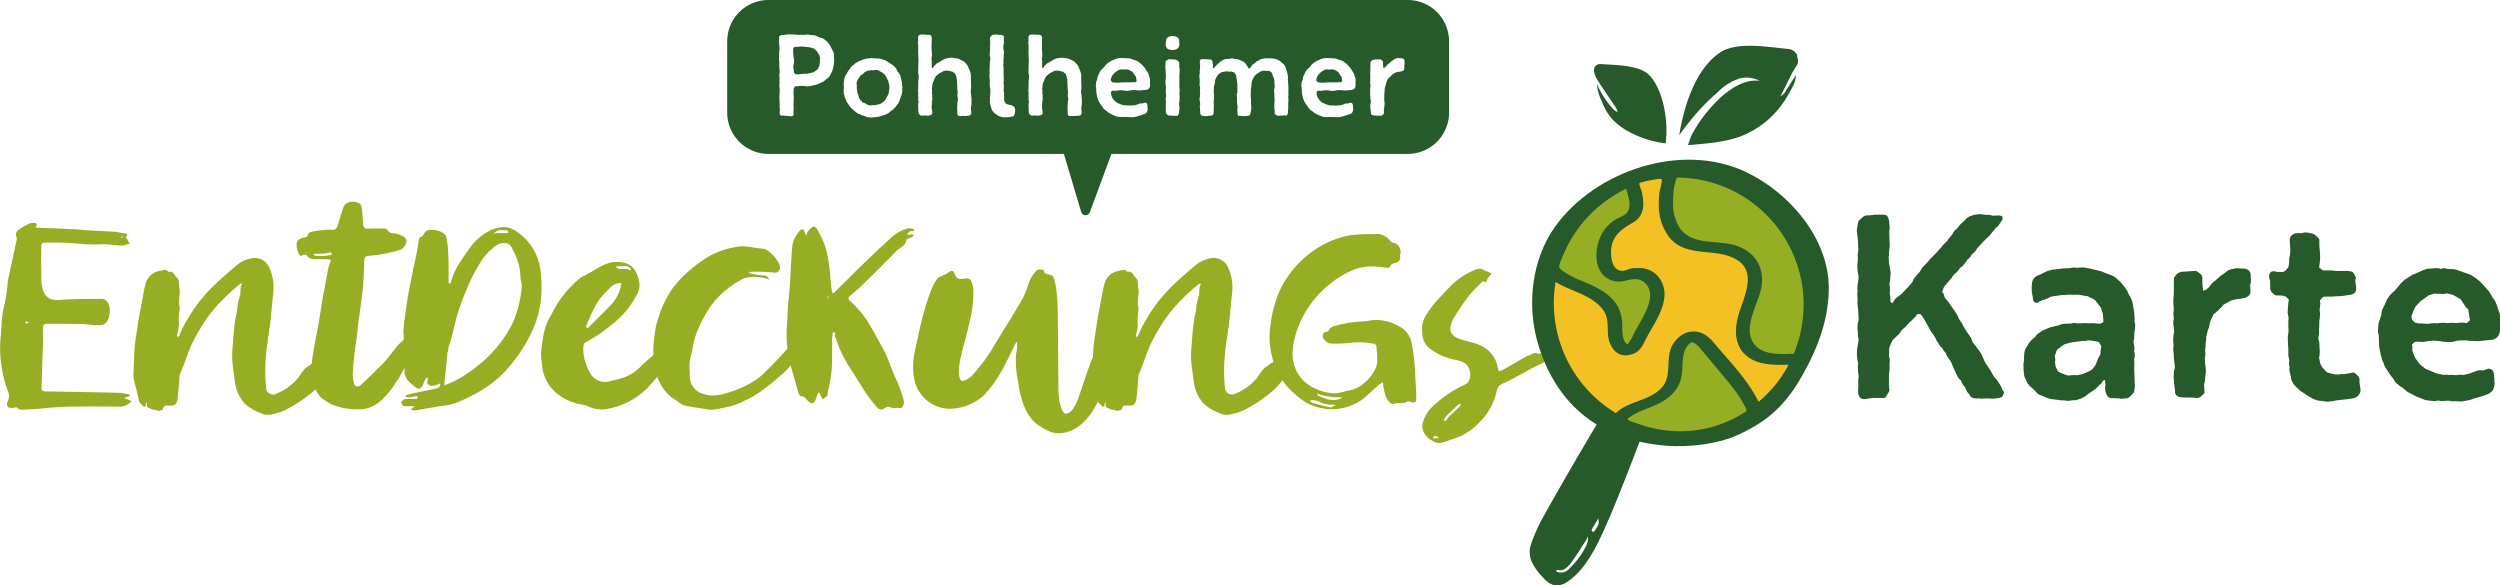 <svg xmlns="http://www.w3.org/2000/svg" xmlns:xlink="http://www.w3.org/1999/xlink" width="539.283" height="126.294" viewBox="0 0 539.283 126.294">
  <defs>
    <clipPath id="clip-path">
      <rect id="Rechteck_85" data-name="Rechteck 85" width="539.283" height="126.294" fill="#265a2a"/>
    </clipPath>
  </defs>
  <g id="Gruppe_17355" data-name="Gruppe 17355" transform="translate(0 0)">
    <g id="Gruppe_17355-2" data-name="Gruppe 17355" transform="translate(0 0)" clip-path="url(#clip-path)">
      <path id="Pfad_39214" data-name="Pfad 39214" d="M220.993,26.387l.11,1.1c0,.165-.056.438-.056.6l-.054.5.054,1.041v.715l.056,1.153-.056.494-.109,1.261-.056.823.11,1.428.11.548.163.932a2.044,2.044,0,0,1,0,.825v.219l-.109,1.153-.11.494.11.988v.548l-.054.438.163,1.155v.822l.386.273.384-.492v-.054a2.419,2.419,0,0,1,.713-.769l.494-.386.44-.328.988-1.042.329-.331.988-1.151.273-.661.659-.822c.11-.11.219-.277.329-.384l.273-.275.442-.715a1.834,1.834,0,0,1,.384-.492l1.042-1.1.548-.659.932-.934.386-.384.878-.986.438-.55.99-.988.273-.442.713-.82.167-.275a2.844,2.844,0,0,1,.438-.659l.6-.548.492-.659,1.1-1.042a3.1,3.1,0,0,1,1.209-.878l.438-.11.054-.054a2.482,2.482,0,0,1,.934-.167l.44-.054a3.16,3.16,0,0,1,.713.054l.219.052,1.372.058.6.167,1.1-.056a1.818,1.818,0,0,1,.548.056l.331.054a.827.827,0,0,1-.054,1.042l-.55.823a1.324,1.324,0,0,1-.438.494l-.329.273-.825,1.044-.438.548-.932.876-.386.386-1.372,1.482-.275.44-.273.329a1.789,1.789,0,0,1-.329.326l-.329.277a2.056,2.056,0,0,1-.823.988l-.386.548-.328.44a3.149,3.149,0,0,1-.878.823l-.6.767a3.257,3.257,0,0,1-.44.442l-.109.109-.548.548a2.522,2.522,0,0,1-.661.88l-.932,1.1-.275.384-.384,1.042.384.494.167.661.876,1.1.88,1.261.438.6.548.878a2.349,2.349,0,0,1,.275.659l.054.11.715,1.1.329.659.657,1.044.386.548.384.548a2.422,2.422,0,0,1,.385.934l.054.163.767.936.331.492.548.713a6.479,6.479,0,0,1,.329.6l.163.275.494,1.205.331.55.713,1.042.328.55.715,1.205.548.606.659.986.109.219a2.456,2.456,0,0,1,.331.661l.11.328.384.44a5.367,5.367,0,0,1-.384.934,1.435,1.435,0,0,1-.934.384l-.823.11h-.44l-1.207-.056-1.1.056a1.488,1.488,0,0,1-.494-.056h-.329a2.2,2.2,0,0,1-1.263-.219l-.219-.11-.329-.548-.109-.11a2.67,2.67,0,0,1-.55-.823l-.275-.657a2.2,2.2,0,0,1-.657-.88l-.219-.548-.056-.054a2.2,2.2,0,0,1-.715-.88l-.384-.767-.328-.715-.55-1.316-.221-.44-.548-.767a4.835,4.835,0,0,1-.384-.713l-.054-.221-.5-.548-.273-.494-.494-.494-.492-.769a2.286,2.286,0,0,1-.386-.713l-.056-.165-.548-.878-.438-.548-.6-1.1-.331-.6-.932-1.591-.44-.494-.659-.054-.384.548-.99.988-.438.384-.878.988-.55.44-.6.822a1.764,1.764,0,0,1-.329.329l-.384.384-.823.825-.219.438-.494,1.209v.711l-.054,1.1.054.11a2.346,2.346,0,0,1,.11,1.044l-.056.711.056.713-.165,1.374v2.085l.109,1.372a13.788,13.788,0,0,1-.823,1.374.6.6,0,0,1-.659.165H217.81l-.713.054-1.044.165a1.828,1.828,0,0,1-.767,0l-.275-.054a1.653,1.653,0,0,1-.713-1.209v-.6l.054-1.209-.054-.6.054-.6.054-.825-.109-.548-.054-.988V57.4l.054-.438-.219-1.318-.056-.659v-.329l.056-.988.165-.823.163-1.151-.163-.715v-.988l-.11-.6.054-.932a2.444,2.444,0,0,1,.11-.548l.109-.386-.054-1.316-.054-.88-.11-.986c0-.221-.054-.387-.054-.55l.054-.494-.054-1.1a2.241,2.241,0,0,1,0-.6l.054-.11-.054-.936a3.136,3.136,0,0,1,.054-.709l.056-.331.163-1.151-.109-.771-.165-1.1V35.61l.11-1.428-.056-.659.165-1.261-.054-.715-.054-1.1-.056-.661-.165-1.316v-.331a1.65,1.65,0,0,1,.056-.492l.165-.988.163-.494s.99-1.1,1.428-1.151a.168.168,0,0,1,.11-.056l1.263-.054.657-.114H219.4a2.323,2.323,0,0,1,.878.114l.219.054.223.384a2.652,2.652,0,0,1,.273,1.042" transform="translate(186.529 21.515)" fill="#265a2a"/>
      <path id="Pfad_39215" data-name="Pfad 39215" d="M235.269,37.451l-.219-1.263L235,35.639V35.2l.054-.713a2,2,0,0,1,.165-.823l.054-.167a2.086,2.086,0,0,1,1.374-1.041l1.095-.548.331-.167c.11-.054.275-.11.384-.165l1.042-.273.5-.056,1.426-.165.6-.054,1.318-.054.219-.056a2.4,2.4,0,0,1,.878-.054l.273.054.6-.054h.275a2.093,2.093,0,0,1,.822,0l.934.165.765.165,1.814.438,1.263.5,1.153.438a4.639,4.639,0,0,1,.711.384l.221.221.88.769a1.435,1.435,0,0,1,.275.329l.767.986.219.331c.054.109.167.165.221.328l.382.878.056.054a3.311,3.311,0,0,1,.492.99l.167.438a2.065,2.065,0,0,1,.11.494l.054.44.217,1.261.056.823.058.44-.058.769.167.548-.054.932c0,.11-.054.331-.054.44l-.058.329-.056,1.153a1.589,1.589,0,0,1-.052.494l-.112.438.165.934a2.614,2.614,0,0,1,.056.659l-.056.384.114.6a2.321,2.321,0,0,1-.058.878l-.056.219.056,1.209-.056.767.056,1.647.058,1.482v.329a1.837,1.837,0,0,1,0,.769l-.114.986a8.525,8.525,0,0,1-1.26,1.263,1.619,1.619,0,0,1-.494.109l-.548.056a2.654,2.654,0,0,1-.932-.056h-.223l-1.205-.054h-.219c-.88,0-1.318-1.044-1.374-1.976-.054-.163,0-.273,0-.492l.056-.442-.11-1.041-.438.219-.331.548-.44.384-.6.6a1.441,1.441,0,0,1-.438.384l-.331.221-.988.657-.382.331-.5.329-.767.384a2.186,2.186,0,0,1-.548.165l-.387.163-1.095.056-.277.054a3.019,3.019,0,0,1-.988,0l-.217-.054h-.6l-.773-.11-1.424-.165-.44-.109a.58.58,0,0,0-.273-.056l-.934-.384-.438-.219-.223-.054a2.3,2.3,0,0,1-1.153-.88l-.436-.438-.713-.6a1.476,1.476,0,0,1-.275-.329l-.275-.329-.494-1.042-.109-.221a2.139,2.139,0,0,1-.167-.767l-.109-.932v-.715a2.791,2.791,0,0,1,.109-1.153v-.823l.056-.822a2.246,2.246,0,0,1,.11-.55l.109-.384.713-1.153.165-.219a5.933,5.933,0,0,1,.55-.659l.713-.6.109-.165a2.042,2.042,0,0,1,.606-.6l.49-.329a1.178,1.178,0,0,1,.331-.219l.548-.275,1.1-.44.6-.165,1.263-.275.219-.109a2.286,2.286,0,0,1,.825-.219l1.041-.056h.5l.219-.054a2.357,2.357,0,0,1,.878-.054l.271.054h.608l.876-.054h.606l.382.054,1.1-.054c.11,0,.329.054.44.054l.494.054h.6l.6-.384-.054-1.042-.054-.659-.442-1.372-.384-.494-.822-1.1-.386-.219-1.316-.661-.5-.054-1.207-.219-.713-.054-.771.054-.548-.054-.711.054-1.153.054-1.537.219-.661.112-1.151.548-.717.219-.655.275a.892.892,0,0,1-.988.219,1.026,1.026,0,0,1-.44-.932m12.021,15.807.713-.384.715-.88.219-.492.438-1.155.44-.713.109-1.207.11-.6-.494-.88-.6-.165-1.428-.219h-.44l-.163.054a2.593,2.593,0,0,1-.934.054h-.11l-.657.11-1.318.165-.548.11-1.209.328-.713.442-.988.822-.438,1.263.109.713-.054.659.109.878.494,1.044.6.384.936.329.657.219.606-.056.765-.054.6.054,1.209-.273Z" transform="translate(203.258 26.863)" fill="#265a2a"/>
      <path id="Pfad_39216" data-name="Pfad 39216" d="M250.908,57.454l-.219-1.7-.112-1.374.056-.711v-.44l.221-.88-.056-.711-.165-1.319v-.711l-.11-.88a3.627,3.627,0,0,1,0-.767l.054-.329-.109-1.263.054-.438v-.221l.167-1.1-.056-.88-.11-.713a2.636,2.636,0,0,1,.054-.934l.056-.329-.056-.657a3.041,3.041,0,0,1,.056-1.209l-.056-.767-.054-.55V37.75l.11-1.374v-3.4s.329-.438.659-.825a2.172,2.172,0,0,1,1.537-.494l.548-.052.767-.056,1.319-.054a7.592,7.592,0,0,1,1.1.823,1.556,1.556,0,0,1,.219.988v.767l.054.715.11.988.6-.221.6-.494.659-.822a4.66,4.66,0,0,1,.548-.494l.221-.167,1.041-.932.548-.384.88-.659a1.167,1.167,0,0,1,.329-.221l.438-.221.825-.163a3.021,3.021,0,0,1,.986-.054l.88.054h.329a2.261,2.261,0,0,1,.713.219,1.374,1.374,0,0,1,.659,1.428l.054.767a2.6,2.6,0,0,1-.109.934l-.056.219.056,1.044v.6l-.056.221a1.9,1.9,0,0,1-1.537.934l-.657.161-.715.058-1.153.273-.6.329-1.1.6-.494.6-1.153,1.095-.494.387-.548,1.151-.165.386-.275,1.261-.273.769-.331,1.318v.657l-.109.659v.715l-.11.713.054.878a2.694,2.694,0,0,1-.054.659l-.054.165.054,1.372.11.494.054,1.207c0,.11-.054.275-.054.386l-.056.438-.109,1.263-.165.6.054,1.263.054.6a7.063,7.063,0,0,1-.876.825,1.323,1.323,0,0,1-1.1.219l-.713-.056h-.934l-1.374-.054a2.161,2.161,0,0,1-1.041-.384,1.053,1.053,0,0,1-.329-.934" transform="translate(218.294 26.949)" fill="#265a2a"/>
      <path id="Pfad_39217" data-name="Pfad 39217" d="M262.605,35.143l.713.167h1.263l.492-.277.6-.711.163-.771.058-1.316.165-.659.054-1.207-.054-.55-.056-.932a3.645,3.645,0,0,1,0-.769l.056-.219a1.763,1.763,0,0,1,1.205-.932h.054l1.482-.054.056-.056a2.5,2.5,0,0,1,1.1,0l.932.165a3.326,3.326,0,0,1,1.482,1.318V29.71l.054.55.11,1.37v.988l-.11.99-.11.713.825.657h1.976l.711.11h2.527a3.735,3.735,0,0,1,.767.109l.44.112.219.329a3.867,3.867,0,0,1,.44.822l.054.11-.165.55.165,1.151.056.659a1.623,1.623,0,0,1-.11.494c-.219.659-.988.823-1.593.878l-1.482.219-1.372.054-.822.058h-1.209l-.548.054-.715.767.11.659-.165,1.426.11.715-.056.713v.273l-.109.494v.6l-.056,1.482v.659l-.163,1.318.219.767.054,1.374.054.548-.054.55a1.369,1.369,0,0,1-.054.492l-.056.329.275,1.263.331.657.822.934.384.329,1.647.384h.88a2.7,2.7,0,0,1,.932-.054h.109l1.263-.219.823-.165a5.063,5.063,0,0,1,.934.767,1.6,1.6,0,0,1,.329,1.044v.492l.219,1.482a1.87,1.87,0,0,1-.219.823,1.916,1.916,0,0,1-1.042.878l-.386.11c-.054,0-.219.054-.275.054l-1.151.165-.715.056L276,63.026l-.767.165-.548.056-.44.054a2.7,2.7,0,0,1-.659-.054l-.273-.056-.99-.109a2.357,2.357,0,0,1-.822-.219l-.329-.11-1.207-.659-1.209-.823-.273-.165a3.046,3.046,0,0,1-.494-.384l-.661-.659-.219-.221a1.733,1.733,0,0,1-.438-.6l-.165-.273a3.165,3.165,0,0,1-.273-.88v-.165l-.221-.878a4.285,4.285,0,0,1-.109-.823l.054-.384a2.645,2.645,0,0,1-.112-1.153l.058-.165-.167-.878a1.885,1.885,0,0,1-.054-.548V51.884l-.056-.657-.054-1.318v-.661l.165-1.316-.054-.661V45.957l.054-.659-.165-.988a1.838,1.838,0,0,1,0-.769v-.273l.11-1.318.109-.659-.657-.657-.713-.223-1.538-.054a8.866,8.866,0,0,1-.769-.657,1.385,1.385,0,0,1-.327-1.209l-.056-1.428h-.054a2.663,2.663,0,0,1-.11-1.151l.056-.165.165-.273c.109-.221.384-.277.823-.331" transform="translate(227.943 23.351)" fill="#265a2a"/>
      <path id="Pfad_39218" data-name="Pfad 39218" d="M290.638,31.178l.331.054,1.81.661.988.328a2.39,2.39,0,0,1,.715.384l.822.548.329.275c.109.11.273.167.384.275l.934.988.767.878a1.469,1.469,0,0,1,.275.329l.275.384.548.99a3.557,3.557,0,0,1,.6.876l.331.769.165.6.329.932a2.029,2.029,0,0,1,.165.823V44.46a3.031,3.031,0,0,1-.329.988,1.942,1.942,0,0,1-1.647.934l-.55.054-1.976.219h-.767l-1.153-.054a1.536,1.536,0,0,1-.494-.054l-.219-.056H292.01l-.767.056-1.1.273h-.438l-.329.054-1.372-.109-.548-.11-1.374-.109-1.372.109-.329.11a4.779,4.779,0,0,1-.88.054l-.713-.054-.769.054-.6.548.11.6-.056.6.329.988.275.657.659.936.44.546,1.153.934.548.221,1.318.548.657.273,1.482.275.494-.056.55.056h.767l.659.054,1.1-.11.657.056,1.374-.329.713-.275.6-.219a2.522,2.522,0,0,1,1.261-.165l.11.056,1.428-.442a1.64,1.64,0,0,0,.329.11c.657.221.767.988.767,1.647l.054.386v.548l.054.492a3.5,3.5,0,0,1-.384,1.482,2.619,2.619,0,0,1-1.153.88l-1.1.384-.55.165-1.37.384-.385.165a2.889,2.889,0,0,1-.548.165l-1.482.273a2.18,2.18,0,0,1-.6,0l-.988-.054-.329.054a4.264,4.264,0,0,1-.822-.109l-.275-.054-.823.054h-.054a2.727,2.727,0,0,1-1.155-.054l-.109-.056-.6.165-.769-.054H285.7l-.934-.11a2.675,2.675,0,0,1-.713-.165l-.386-.165-1.151-.438-1.593-.823-.328-.165a1.657,1.657,0,0,1-.386-.275l-.823-.713-.494-.273-.769-.661a2.067,2.067,0,0,1-.548-.657l-.109-.219-.934-1.209-.219-.384-.548-.823a3.672,3.672,0,0,1-.329-.659l-.056-.219-.44-.988c-.054-.165-.054-.329-.109-.548l-.11-.329-.275-1.263-.054-.384a1.889,1.889,0,0,1-.054-.55l-.054-.932v-.659l-.056-.713-.054-.165a2.414,2.414,0,0,1-.054-1.1l.054-.932a2.327,2.327,0,0,1,.165-.659l.054-.109.44-1.319a2.58,2.58,0,0,1,.386-1.482l.273-.548.548-1.261.329-.494c.054-.11.165-.221.273-.386l.661-.659.438-.384.88-1.042L279,34.2l.767-.715c.11-.109.219-.109.329-.219l.331-.219,1.1-.713,1.318-.548.822-.386.825-.275a1.754,1.754,0,0,1,.713-.109l1.537-.11a3.3,3.3,0,0,1,.769.11l.165.054.657-.165.713.165.99.054a2.008,2.008,0,0,1,.6.056m3.183,10.428-.054-.494-.219-1.318-.494-.438-.715-1.1L291.9,37.6l-1.647-.934-1.374-.328-.548.163-.711-.054h-.661l-.767-.054-1.263.438-.438.331-1.209.878-1.1,1.153-.386.767-.494,1.318.11.713.659.661.713.165,1.263.054.713.054,1.428-.165.438.056,1.263-.11h.494l.492.054L290.2,42.7l.771.054,1.26-.109c.165,0,.442.054.606.054l.384.054.713-.6Z" transform="translate(238.874 26.933)" fill="#265a2a"/>
      <path id="Pfad_39219" data-name="Pfad 39219" d="M24.943,27.616c.524.06.992.234,1.518.292.526.116,1.46-.174.642.876,0,0,.176.116.176.234a11.287,11.287,0,0,1,.7,1.108,7.543,7.543,0,0,1-1.634.468c-.876,0-1.75-.176-2.684-.234a14.824,14.824,0,0,0-1.634-.058,34.791,34.791,0,0,1-4.26-.058,66.477,66.477,0,0,0-7.589-.292c-1.284,0-1.284,0-1.284,1.342,0,1.284-.056,2.626,0,3.91.112,2.519-.53,6.62,2.837,7.091a9.186,9.186,0,0,0,1.9-.043c2.68-.182,5.536-.146,8.216-.17,2.51-.021,2.19,4.673.58,5.48-1,.505-3.863-.079-4.982-.075-2.246.006-4.49-.026-6.736-.026-1.4,0-1.4.058-1.46,1.342,0,.934.056,1.81.056,2.744-.174,3.21-.234,6.361-.348,9.571-.06.7.114.876.876.934,5.25.058,10.563.176,15.816.292.758.058,1.458.234,2.218.35.058,0,.114.118.232.118a1.266,1.266,0,0,1-.232.29,5.739,5.739,0,0,0-.76.234.424.424,0,0,0-.232.118c.056.058.116.174.232.174a.934.934,0,0,0,.292.118c.35.116.7.29,1.05.408-.408.234-.7.642-1.11.816a3.5,3.5,0,0,1-1.34.352c-3.212,0-6.421-.06-9.573,0a60.453,60.453,0,0,0-7.3.408c-1.226.116-2.452.174-3.618.234-.642,0-1.344.174-1.868-.468-.118-.116-.642.116-1.05.116-.936.058-1.344-.524-.936-1.4a2.5,2.5,0,0,0,.118-2.044A26.607,26.607,0,0,1,.137,50.319c.234-2.392.178-4.844.876-7.177a49.78,49.78,0,0,0,.7-5.019c.582-2.8,1.226-5.661,1.808-8.463a1.525,1.525,0,0,0,.06-.876,1.225,1.225,0,0,1,.582-1.694,10.956,10.956,0,0,1,2.278-1.282,2.158,2.158,0,0,1,1.224-.06c.118,0,.294.352.234.468-.058.232-.582.466.176.526,2.334.058,4.726.174,7.119.29,1.052,0,2.1.118,3.328.234,2.218.118,4.318.234,6.419.35M5.624,46.934c-.058,0-.174.234-.234.352a1.332,1.332,0,0,0,.936-.06,2.472,2.472,0,0,1-.7-.292m10.5-19.142c-.058,0-.176,0-.116.174.058-.058.116-.116.116-.174m10.039.934a.584.584,0,0,0,.058.174c.176-.058.35-.058.35-.29a1.084,1.084,0,0,0-.408.116" transform="translate(0 22.39)" fill="#96ae23"/>
      <path id="Pfad_39220" data-name="Pfad 39220" d="M53.6,52.718c.842-.842,1.911-.618,2.863-.842.168-.056.505.337.561.561.056.618.056,1.291.056,1.909a3.729,3.729,0,0,1-1.123,2.3,14.228,14.228,0,0,1-2.244,2.246,30.17,30.17,0,0,1-5.615,3.65,12.271,12.271,0,0,1-3.369,1.011,3.429,3.429,0,0,1-2.079-.449,9.418,9.418,0,0,1-3.367-2.077,8.749,8.749,0,0,1-2.021-4.66c-.168-1.516-.451-3.032-.561-4.548a21.542,21.542,0,0,1,.11-3.313c.114-1.628.225-3.256.451-4.885.11-.9.335-1.8.5-2.7a12.522,12.522,0,0,1,.507-2.751c.393-.842-.058-1.909.56-2.807,0,0-.225-.168-.225-.112a.777.777,0,0,0-.449.281,40.235,40.235,0,0,0-6.176,6.176,39.766,39.766,0,0,0-3.535,5.671c-1.291,2.414-1.909,5-3.034,7.411a5.079,5.079,0,0,0-.11.9c-.114,1.46-.225,2.92-.393,4.323-.168,1.235-.507,1.572-1.741,1.572a4.8,4.8,0,0,0-.9,0,.79.79,0,0,0-.393.337c-.112.225-.168.449-.283.674-.335-.225-.672.337-1.065.056-.339-.225-.9-.112-1.291-.337-.449-.225-1.179-.337-.954-1.179,0-.112-.112-.225-.112-.281a.8.8,0,0,0-.112.337c-.058.168,0,.337-.112.505a.372.372,0,0,1-.393.112c-.281-.449-.9-.73-1.011-1.4-.281-1.516-.73-2.976-1.067-4.492a8.581,8.581,0,0,1-.056-2.077c.112-2.246.112-4.548.449-6.794.225-1.235.393-2.47.561-3.706.393-2.077.786-4.211,1.179-6.288.112-.672.281-1.291.449-1.963a3.8,3.8,0,0,1,3.032-2.583c.674-.112,1.4-.505,1.853.223,1.123-.281,1.235.786,1.8,1.235.672.619.393,1.518.561,2.3.279,1.348-.393,2.807.056,4.155a3.311,3.311,0,0,1-.056.73,13.338,13.338,0,0,0-.114,2.976,7.712,7.712,0,0,1-.393,2.19c-.054.168.058.337.114.505.11-.112.337-.225.393-.393a19,19,0,0,1,1.683-3.369A31.2,31.2,0,0,1,30.3,38.29a31.751,31.751,0,0,1,2.693-2.865c1.4-1.346,2.921-2.637,4.436-3.928a6.874,6.874,0,0,1,3.708-1.742A3.371,3.371,0,0,1,44.5,31.438a10.107,10.107,0,0,1,1.065,5.5c-.225,2.134-.393,4.211-.618,6.345-.281,2.414-.73,4.772-.954,7.131a39.545,39.545,0,0,0-.168,4.492c0,1.011.114,1.965.168,2.976a1.536,1.536,0,0,0,2.246,1.123,12.122,12.122,0,0,0,4.829-3.593,10.565,10.565,0,0,1,1.516-2.021,7.751,7.751,0,0,0,1.011-.674" transform="translate(13.405 25.92)" fill="#96ae23"/>
      <path id="Pfad_39221" data-name="Pfad 39221" d="M52.483,66.068a7.472,7.472,0,0,1-3.816,1.909,14.89,14.89,0,0,1-7.074-1.067,22.21,22.21,0,0,1-1.909-1.235,5.772,5.772,0,0,1-1.853-3.481,17.545,17.545,0,0,1-.337-4.211c.056-1.177.337-2.3.505-3.479.168-1.069.393-2.135.618-3.2.337-1.516,1.067-6.625,1.348-8.141.337-1.516.561-3.032.9-4.6a7.345,7.345,0,0,1,.561-2.19c.281-.561,0-.674-.393-.674-.73-.056-1.46-.056-2.19-.056-.954,0-1.965.112-2.47-.9a1.264,1.264,0,0,0-.674-.056c-.842.618-1.009-.168-1.179-.561a4.019,4.019,0,0,1-.337-1.46c0-1.011.507-1.46,1.572-1.684.281-.056.786-.168.786-.281.112-1.067,1.179-1.011,1.8-1.123a15.524,15.524,0,0,1,3.593-.281A.967.967,0,0,0,43,28.508c.393-1.179.73-2.414,1.123-3.593a3.51,3.51,0,0,1,.56-1.123,2.8,2.8,0,0,1,3.146-.112,1.238,1.238,0,0,1,.393.954A25.061,25.061,0,0,1,48.5,27.61c.058.225-.054.505.058.73.168.337.225.786.953.73,1.125-.056,2.3-.056,3.427-.056.56,0,.56.056,1.177.73a1.322,1.322,0,0,0,.561.281,4.591,4.591,0,0,1,1.967.449c1.179.449,1.516,1.123.954,2.134a1.947,1.947,0,0,1-1.4,1.123,30.3,30.3,0,0,1-6.29,1.179c-.9.056-1.065.281-1.121,1.123-.056,1.909-.112,3.818-.283,5.783-.167,1.572-.84,6.681-1.121,8.31a22.278,22.278,0,0,1-.283,2.807,69.08,69.08,0,0,0-.786,7.58,6.214,6.214,0,0,0,.283,1.963.8.8,0,0,0,1.348.393c1.177-1.067,2.246-2.134,3.367-3.2.676-.674,1.4-1.346,2.021-2.077.954-1.065,1.911-2.469,2.865-3.537.335-.335.728-.674,1.065-.953a.676.676,0,0,1,.563-.058c.447.283.73.112,1.065-.168.449-.279.9-.112.9.339-.058.953.168,1.851-.507,2.749-1.121,1.684-2.132,3.764-3.144,5.56-.056.167-.279.279-.449.56a18.425,18.425,0,0,1-3.2,3.986M41.2,34.235a10.418,10.418,0,0,1-2.92.225,1.639,1.639,0,0,0-.505.112c.168.112.337.337.505.337a9.339,9.339,0,0,0,3.481-.225.4.4,0,0,0-.561-.449" transform="translate(29.79 20.262)" fill="#96ae23"/>
      <path id="Pfad_39222" data-name="Pfad 39222" d="M49.488,63.24c.112,0,.225-.168.337-.225-.112-.112-.225-.393-.337-.393A8.747,8.747,0,0,1,47.8,62.9c-.279.056-.505-.168-.73-.281a2.246,2.246,0,0,1,.507-.281c1.907-.449,3.816-.842,5.725-1.235a7.906,7.906,0,0,0,1.069-.337c.168-.056.279-.393.279-.561-.056-.561-.225-.112-.449-.112a4.918,4.918,0,0,1-1.516.337,1.212,1.212,0,0,1-.786-.505,1.65,1.65,0,0,1,.058-.9.986.986,0,0,1,.054-.393c-.168.056-.337.056-.393.168A3.684,3.684,0,0,0,51,60.04c-.393.954-1.011,1.348-1.684.674-1.123-.954-2.414-1.741-2.356-3.535.054-1.181-.676-2.36-.451-3.427.168-.9-.449-1.741.112-2.693.393-.786,0-1.911.114-2.863.225-2.3.56-4.548.9-6.794.339-2.079.842-4.155,1.179-6.232a58.119,58.119,0,0,0,1.179-5.952c.056-.393.112-.9.73-1.011.226-.056.281-.505.505-.73a1.455,1.455,0,0,1,.507-.505c1.065-.561,3.76.056,4.153,1.179.676,1.853.561,7.58.561,9.882a1.247,1.247,0,0,0,.168.393c.112-.114.281-.168.339-.281.616-2.7,2.244-4.829,3.76-7.018a12.417,12.417,0,0,1,4.548-4.155c2.751-1.179,4.323-1.179,6.794.842A11.891,11.891,0,0,1,76.1,34.383a25.548,25.548,0,0,1,.393,5.5,21.42,21.42,0,0,1-2.077,8.871A32.886,32.886,0,0,1,69.2,56.673c-3.034,3.535-6.906,5.669-11.061,7.409a12.842,12.842,0,0,1-3.313.674c-1.8.337-3.593.618-5.39.954h-.5l-.676-.168c.168-.168.393-.281.561-.449.114-.056.225-.168.339-.168a1.331,1.331,0,0,0-.451-.112,13.619,13.619,0,0,0-1.514,0c-.395,0-.618,0-.842-.505-.339-.674.335-.618.5-1.011.954-.056,1.8-.056,2.639-.056m6.683-9.433c-.225,1.967-.395,3.986-.618,6.008a1.973,1.973,0,0,0,.054.561,2.318,2.318,0,0,1,.505-.281,21.6,21.6,0,0,0,2.807-1.348,37.212,37.212,0,0,0,4.548-3.256,26.786,26.786,0,0,0,6.68-8.366,22.878,22.878,0,0,0,2.079-8.139c.056-.676-.283-1.46-.283-2.134a11.989,11.989,0,0,0-1.572-5.615c-.225-.618-.672-1.4-1.177-1.516A2.87,2.87,0,0,0,66.95,30a12.184,12.184,0,0,0-3.537,3.65A39.978,39.978,0,0,0,60.1,40.22a44.912,44.912,0,0,0-2.47,7.638,41.136,41.136,0,0,1-1.179,4.211c-.056.616-.225,1.121-.279,1.739M66.669,27.2A6.788,6.788,0,0,0,66,27.7a3.632,3.632,0,0,1,.73-.225,12.652,12.652,0,0,1,1.46,0c.393,0,.842-.056,1.235-.056a4.713,4.713,0,0,0-.337-.561c-.786.168-1.684-.337-2.414.337" transform="translate(40.31 22.809)" fill="#96ae23"/>
      <path id="Pfad_39223" data-name="Pfad 39223" d="M70.445,33.973a5.613,5.613,0,0,1,1.572-.954c1.8-.954,3.425-2.19,5.39-2.7A6.491,6.491,0,0,1,81,30.6a3.5,3.5,0,0,1,1.8,1.684c.73,1.572,1.291,3.144.225,5a19.262,19.262,0,0,1-5.053,6.176,37.956,37.956,0,0,1-5.9,4.041c-.449.225-.5.505-.561.956a8.79,8.79,0,0,0,.674,3.985,7.439,7.439,0,0,0,.674,1.516,3.665,3.665,0,0,0,4.548,1.909,22.725,22.725,0,0,0,2.976-.786,10.345,10.345,0,0,0,3.425-2.246,27.338,27.338,0,0,1,2.7-2.414,2.3,2.3,0,0,1,1.965-.73.935.935,0,0,0,1.067-.393.755.755,0,0,1,.505-.112c0,.17.056.395,0,.449-.505.451-.618.674.225.618.056,0,.168.337.112.449a2.4,2.4,0,0,1-.337,1.123c-1.516,1.909-3.032,3.762-4.716,5.558a16.2,16.2,0,0,1-8.534,4.492,6.774,6.774,0,0,1-4.323-.561,7.523,7.523,0,0,0-1.514-.393,11.261,11.261,0,0,1-4.943-2.19,8.728,8.728,0,0,1-3.423-6.455,17.333,17.333,0,0,1-.225-2.36c.337-2.807.5-5.669,2.19-8.252a23.461,23.461,0,0,1,5.893-7.692m6.738,5.783a8.6,8.6,0,0,0,2.47-4.66c.056-.449.056-.393-.225-.337a1.413,1.413,0,0,0-.672.112c-.956.281-1.181.561-2.585,2.021-2.077,2.019-2.976,4.66-4.1,7.187a.817.817,0,0,0,.112.335.342.342,0,0,0,.393-.054c.449-.451.956-.956,1.574-1.572,1.011-1.011,2.019-1.967,3.03-3.032m3.256-8.647a11.709,11.709,0,0,1-1.4,0,2.139,2.139,0,0,0-.561.168,1.637,1.637,0,0,0,.676.393,3.95,3.95,0,0,0,.84.056,2.373,2.373,0,0,1,1.8.393,1.16,1.16,0,0,0-1.348-1.011" transform="translate(54.331 26.307)" fill="#96ae23"/>
      <path id="Pfad_39224" data-name="Pfad 39224" d="M94.847,61.752a13.472,13.472,0,0,1-4.157,1.4,14.663,14.663,0,0,1-3.142.505c-1.4-.225-2.751-.449-4.155-.674-.283-.056-.618-.112-.9-.168a4.048,4.048,0,0,1-1.8-.842,15.442,15.442,0,0,0-1.572-1.067,10.187,10.187,0,0,1-3.256-5.334,19.943,19.943,0,0,1-.337-7.746,18.057,18.057,0,0,1,.954-4.325,23.087,23.087,0,0,1,3.088-6.23A28.815,28.815,0,0,1,87.043,30.7a17.22,17.22,0,0,1,5.893-2.134c2.135-.505,4.044.225,6.066.337a2.172,2.172,0,0,1,1.235.618,7.448,7.448,0,0,1,2.134,2.583,1.351,1.351,0,0,1,0,1.572c-.451.561-.9.393-1.516.337a33.117,33.117,0,0,0-4.718-.112c-.056,0-.167.112-.225.112.058.056.168.168.225.168a10.825,10.825,0,0,0,1.125.281c.786.11,1.516.168,2.3.281a1.7,1.7,0,0,1,.391.281,2.551,2.551,0,0,1,.337.505c-.168-.056-.337-.056-.447-.112a8.432,8.432,0,0,0-5-.112,6.327,6.327,0,0,0-1.067.561,21.3,21.3,0,0,0-4.211,3.2,16.56,16.56,0,0,0-2.807,3.7,23.9,23.9,0,0,0-2.639,5.839c-.281,1.125-.393,2.358-.73,3.427a9.374,9.374,0,0,0-.225,3.535,5.439,5.439,0,0,0,.281,2.358A4.35,4.35,0,0,0,85.3,59.955a7.223,7.223,0,0,0,4.381.449,23.136,23.136,0,0,0,6.4-2.414,13.274,13.274,0,0,0,3.483-2.639c1.514-1.4,2.918-3.032,4.378-4.548a2.091,2.091,0,0,1,1.911-.786,2.413,2.413,0,0,0,.393.226c-.114.11-.225.279-.339.335-.337.168-.337.393,0,.563a2.374,2.374,0,0,0,.9.11,8.265,8.265,0,0,1-.618,1.4c-.844,1.011-1.686,1.909-2.583,2.863-2.751,2.358-5.446,4.829-8.759,6.232" transform="translate(65.637 24.747)" fill="#96ae23"/>
      <path id="Pfad_39225" data-name="Pfad 39225" d="M112.855,28.876a8.183,8.183,0,0,1,3.762-2.3c.168,0,.393-.112.561-.112.339.056.9.112.956.281.054.618-.507.225-.786.337-.114.112-.225.225-.339.337a3.38,3.38,0,0,0-.447.449h.672c.058,0,.168-.112.225-.112a2.952,2.952,0,0,1,.676.168c-.114.112-.283.337-.393.449-.225.112-.449.168-.676.281s-.618.225-.618.337c-.056,1.4-1.4,1.628-2.132,2.414-2.472,2.583-5,5.053-7.58,7.58-.732.73-1.518,1.348-2.3,2.021-.56.393-.56.73-.054,1.179a21.168,21.168,0,0,1,4.265,5.222c.9,1.516,1.686,3.032,2.583,4.6,1.4,2.414,2.079,5.109,3.314,7.58a35.773,35.773,0,0,1,1.233,3.425,2.874,2.874,0,0,1,.17,1.346c-.17.451-.339,1.125-1.125.9-.618-.112-1.29.226-1.907-.281-.225-.112-.786.114-1.125.337-.786.449-1.179.337-1.8-.393-2.244-2.583-3.816-5.558-5.725-8.42a25.788,25.788,0,0,1-2.976-6.288c0-.112-.112-.168-.168-.281-.225-.281.449-1.011-.449-1.011a4.106,4.106,0,0,0-.168,1.235c-.056,1.965,0,3.874-.056,5.839a18.56,18.56,0,0,1-.337,3.032,29.58,29.58,0,0,1-.618,3.03c0,.168.11.393,0,.505-.337.281-.676.561-1.011.844a9.43,9.43,0,0,1-.561-1.011c-.056-.17-.225-.393-.281-.563a1.878,1.878,0,0,0-.337.563c-.112.281-.225.618-.337.953-.393,1.069-.9,1.123-1.684.393-.449-.393-.73-1.065-1.516-1.011-.168,0-.449-.505-.561-.786-.73-2.7-1.628-5.332-2.134-8.083a24.957,24.957,0,0,1-.337-6.457c.168-1.572.112-3.2.281-4.772.395-3.088.449-6.232.674-9.376.168-1.8-.056-3.818,1.235-5.446a4.282,4.282,0,0,1,.73-.954c.281-.112.842-.337.842.393a2.815,2.815,0,0,0,.449.786c.112-.225.112-.505.225-.674a4.827,4.827,0,0,1,1.011-1.123c.223-.168.561-.225.9.225A17.1,17.1,0,0,1,99.6,32.974c.507,2.47.451,4.941.9,7.355,0,.056.281.168.281.168,1.741-1.684,3.481-3.425,5.278-5.222,2.3-2.19,4.492-4.379,6.792-6.4M99.326,41.621a.926.926,0,0,1,.337-.281,2.432,2.432,0,0,0,.056-.281c-.114.056-.114.168-.337.281,0,.112-.056.168-.056.281" transform="translate(79.014 22.758)" fill="#96ae23"/>
      <path id="Pfad_39226" data-name="Pfad 39226" d="M138.269,62.169c1.235-.168,2.021-1.853,2.583-3.256.561-1.516,2.583-8.029,3.425-9.433.505-.786.618-.842,1.46-.449a9.988,9.988,0,0,1,1.684.954,1.268,1.268,0,0,1,.449.9,7.9,7.9,0,0,1,0,2.3,36.958,36.958,0,0,1-3.986,8.534c-3.7,5.5-7.915,4.885-9.208,4.267-2.639-1.235-5.334-2.7-6.569-9.32-.11-.786-.225-1.572-.393-2.358a20.76,20.76,0,0,1-.281-4.548c.056-.786.225-1.516.281-2.3a4.564,4.564,0,0,0-.11-.786,4.392,4.392,0,0,0-.449.674c-.786,1.628-1.572,3.313-2.472,4.941a26.531,26.531,0,0,1-4.265,6.008,11.337,11.337,0,0,1-7.467,2.807,7.913,7.913,0,0,1-7.131-5.222,11.452,11.452,0,0,1-.561-3.088,17.137,17.137,0,0,1,.223-3.369c.226-1.348.563-2.639.844-3.93a66.394,66.394,0,0,1,2.527-9.262,14.266,14.266,0,0,1,1.516-3.088c.281-.451,1.011-.618,1.514-.9a4.02,4.02,0,0,0,.844-.447c.674-.561,1.177-.674,1.46.167.561,1.684,1.628,1.011,2.693,1.011a1.1,1.1,0,0,1,.844.393,5.971,5.971,0,0,1,.505,1.967,23.951,23.951,0,0,1-.786,6.9c-.563,2.92-1.4,5.222-2.077,8.534-.393,2.021-.337,4.323.5,4.323,1.686-.112,3.09-2.414,4.379-3.874a39.277,39.277,0,0,0,2.585-3.93c1.741-2.863,3.537-5.727,5.276-8.647a17.107,17.107,0,0,0,1.911-4.1,7.271,7.271,0,0,1,1.741-3.142c.5-.561,1.121-.226,1.628-.281.11,1.179,1.121.84,1.8,1.233.9.505,1.177,5.109,1.233,6.794.112,3.537.112,17.068.225,18.865.112,1.684.674,4.267,1.628,4.155" transform="translate(91.723 27.08)" fill="#96ae23"/>
      <path id="Pfad_39227" data-name="Pfad 39227" d="M164.115,52.718c.842-.842,1.911-.618,2.863-.842.168-.056.505.337.561.561.056.618.056,1.291.056,1.909a3.728,3.728,0,0,1-1.123,2.3,14.229,14.229,0,0,1-2.244,2.246,30.171,30.171,0,0,1-5.615,3.65,12.271,12.271,0,0,1-3.369,1.011,3.429,3.429,0,0,1-2.079-.449,9.419,9.419,0,0,1-3.367-2.077,8.749,8.749,0,0,1-2.021-4.66c-.168-1.516-.451-3.032-.561-4.548a21.54,21.54,0,0,1,.11-3.313c.114-1.628.225-3.256.451-4.885.11-.9.335-1.8.5-2.7a12.522,12.522,0,0,1,.507-2.751c.393-.842-.058-1.909.56-2.807,0,0-.225-.168-.225-.112a.777.777,0,0,0-.449.281,40.235,40.235,0,0,0-6.176,6.176,39.766,39.766,0,0,0-3.535,5.671c-1.291,2.414-1.909,5-3.034,7.411a5.078,5.078,0,0,0-.11.9c-.114,1.46-.225,2.92-.393,4.323-.168,1.235-.507,1.572-1.741,1.572a4.8,4.8,0,0,0-.9,0,.79.79,0,0,0-.393.337c-.112.225-.168.449-.283.674-.335-.225-.672.337-1.065.056-.339-.225-.9-.112-1.291-.337-.449-.225-1.179-.337-.954-1.179,0-.112-.112-.225-.112-.281a.8.8,0,0,0-.112.337c-.058.168,0,.337-.112.505a.372.372,0,0,1-.393.112c-.281-.449-.9-.73-1.011-1.4-.281-1.516-.73-2.976-1.067-4.492a8.581,8.581,0,0,1-.056-2.077c.112-2.246.112-4.548.449-6.794.225-1.235.393-2.47.561-3.706.393-2.077.786-4.211,1.179-6.288.112-.672.281-1.291.449-1.963a3.8,3.8,0,0,1,3.032-2.583c.674-.112,1.4-.505,1.853.223,1.123-.281,1.235.786,1.8,1.235.672.619.393,1.518.561,2.3.279,1.348-.393,2.807.056,4.155a3.31,3.31,0,0,1-.056.73,13.336,13.336,0,0,0-.114,2.976,7.713,7.713,0,0,1-.393,2.19c-.054.168.058.337.114.505.11-.112.337-.225.393-.393a19,19,0,0,1,1.683-3.369,31.2,31.2,0,0,1,3.314-4.771,31.753,31.753,0,0,1,2.693-2.865c1.4-1.346,2.921-2.637,4.436-3.928a6.874,6.874,0,0,1,3.708-1.742,3.371,3.371,0,0,1,3.369,1.684,10.107,10.107,0,0,1,1.065,5.5c-.225,2.134-.393,4.211-.618,6.345-.281,2.414-.73,4.772-.954,7.131a39.549,39.549,0,0,0-.168,4.492c0,1.011.114,1.965.168,2.976a1.536,1.536,0,0,0,2.246,1.123,12.122,12.122,0,0,0,4.829-3.593,10.565,10.565,0,0,1,1.516-2.021,7.751,7.751,0,0,0,1.011-.674" transform="translate(109.728 25.92)" fill="#96ae23"/>
      <path id="Pfad_39228" data-name="Pfad 39228" d="M169.343,55.625c.447-1.458.11-2.976.054-4.436a.839.839,0,0,0-.505-.561,16.217,16.217,0,0,0-4.939-.225,24.662,24.662,0,0,1-4.55.17c-.447,0-.954-.505-1.348-.9-.449-.505-.225-1.516.337-1.574.618,0,.732-.393.956-.728a2.156,2.156,0,0,1,1.179-.618,27.444,27.444,0,0,1,6.008-.956c.786,0,1.514-.223,2.244-.281a10.074,10.074,0,0,1,5.783,1.516,5,5,0,0,1,2.414,3.427,40.633,40.633,0,0,1,.786,6.9c.056,1.628.225,3.2.225,4.829,0,1.179-.168,1.291-1.348.954-.225-.056-.5-.168-.618-.056-.9.618-1.909.168-2.751.449a.742.742,0,0,1-.9-.168c-1.067-.9-1.179-2.134-1.46-3.369a6.882,6.882,0,0,1-.112-1.067,6.333,6.333,0,0,0-1.011.674c-1.065.9-2.076,1.965-3.144,2.807A11.163,11.163,0,0,1,158,64.609a10.994,10.994,0,0,1-5.5-2.527,17.625,17.625,0,0,1-3.986-4.436A10.89,10.89,0,0,1,147,53.829a16.416,16.416,0,0,1-.393-7.578,20.383,20.383,0,0,1,.73-3.706c.337-1.011.618-2.077,1.067-3.088a21.773,21.773,0,0,1,10.949-10.892,18.411,18.411,0,0,1,4.546-1.348,37.634,37.634,0,0,1,5-.225,3.554,3.554,0,0,1,3.425,1.4,1.1,1.1,0,0,0,.73.449,2.031,2.031,0,0,1,1.516,2.358,1.167,1.167,0,0,0-.056.618c.112.73-.281,1.123-.953,1.348-.451.168-1.011.168-1.237.842-.056.168-.505.281-.784.225-.9-.056-1.742-.225-2.583-.281a11.419,11.419,0,0,0-4.772.842,20.027,20.027,0,0,0-5,3.088,21.9,21.9,0,0,0-6.515,8.759,17.94,17.94,0,0,0-1.235,4.6,8.841,8.841,0,0,0,.225,4.043,8.048,8.048,0,0,0,3.707,4.6,11.486,11.486,0,0,0,4.772,1.46,9.128,9.128,0,0,0,2.639-.505,11.773,11.773,0,0,0,1.907-.449,6.573,6.573,0,0,0,1.8-1.067,9.01,9.01,0,0,0,1.516-1.46,9.538,9.538,0,0,0,1.349-2.246M160.135,64.1a2.139,2.139,0,0,1,.561-.168,3.51,3.51,0,0,0-.619-.168,5.325,5.325,0,0,1-3.086-.674,3.126,3.126,0,0,0-1.291-.281,1.776,1.776,0,0,0-.73.112c.225.168.393.393.618.449,1.233.393,2.469.674,4.041,1.011a2.288,2.288,0,0,1,.507-.281m1.458-1.628a2.649,2.649,0,0,0,.393-.168.805.805,0,0,0-.393-.112,15.211,15.211,0,0,1-4.49-.618c-.168-.112-.73-.449-.337.225,1.514.674,3.086,1.4,4.827.674" transform="translate(127.521 23.518)" fill="#96ae23"/>
      <path id="Pfad_39229" data-name="Pfad 39229" d="M172.585,66.914a40.544,40.544,0,0,1-4.6,1.628,2.452,2.452,0,0,1-1.516-.281c-1.235-.505-2.863-2.021-2.47-3.762a7.178,7.178,0,0,1,1.684-3.313,24.991,24.991,0,0,1,6.513-4.772,6.67,6.67,0,0,0,1.4-.73,2.076,2.076,0,0,0,.561-.954,3.158,3.158,0,0,0-1.069-3.425,7.413,7.413,0,0,0-1.963-.674,12.786,12.786,0,0,1-5.446-2.356,4.208,4.208,0,0,1-1.741-3.371,5.808,5.808,0,0,1,.786-3.874,21.176,21.176,0,0,1,2.527-3.367c.954-1.011,1.965-2.077,2.92-3.088a16.075,16.075,0,0,1,5.332-3.425,1.764,1.764,0,0,1,1.742.112c.337.225.786.281,1.179.505.279.112.618.281.168.618a2.142,2.142,0,0,0-.618.842c-.168.449-.168.954-.842.449a.954.954,0,0,0-.393.225c-.9.954-1.909,1.853-2.7,2.863a45.024,45.024,0,0,0-2.863,4.153,7.222,7.222,0,0,0-1.179,2.7c-.168,2.978,3.986,2.641,6.4,3.876a6.34,6.34,0,0,1,3.479,3.535,15.383,15.383,0,0,1,.451,1.742c.112.335.167.335.505.225,1.4-.563,4.827-2.865,6.23-3.371.618-.223,1.125-.786,1.853-.281.058.058.337-.112.561-.112a2.427,2.427,0,0,1,.9,0c.167.058.842.112.335.618.168.954-.449,1.4-1.235,1.684-2.076.844-6.118,3.425-8.2,4.211a2.072,2.072,0,0,0-1.233,1.4,13.352,13.352,0,0,1-3.539,6.738,14.494,14.494,0,0,1-3.928,3.032m-6.12.225a.253.253,0,0,0-.168.168c0,.112.056.281.112.281a4.425,4.425,0,0,0,1.123-.112.905.905,0,0,0-1.067-.337m2.134-3.65a.854.854,0,0,0,.225.337s.168,0,.225-.056c.168-.225.281-.449.447-.674.844-.842,1.742-1.628,2.583-2.47.114-.112.114-.337.225-.505-.225.056-.5.056-.618.168-.728.73-1.458,1.4-2.3,2.19a12.326,12.326,0,0,0-.786,1.011" transform="translate(142.862 26.996)" fill="#96ae23"/>
      <path id="Pfad_39230" data-name="Pfad 39230" d="M133.55,10.1l-.1-.584-.219-.195-.316-.488-.195-.292-.732-.414-.608-.146-.243.073-.316-.024h-.292L130.188,8l-.561.195-.193.146-.535.389-.488.513-.17.341-.219.584.047.318.294.292.316.073.56.024.316.024.634-.073.2.024.558-.049h.221l.219.024.584-.024.342.024.56-.049c.073,0,.195.024.268.024l.17.024.316-.268-.047-.245Z" transform="translate(111.576 6.953)" fill="#265a2a"/>
      <path id="Pfad_39231" data-name="Pfad 39231" d="M105.627,10.736l-.047-.219-.245-.535-.1-.2-.268-.462-.17-.243-.44-.391-.193-.12-.513-.27-.243-.17-.56-.073-.342.073-.146.024a.828.828,0,0,1-.243-.024l-.146-.024-.365.073-.513.049-.17.1-.511.268-.146.2-.44.316-.292.195-.316.511-.195.245-.221.487-.071.17.024.56.024.219v.17l-.024.245.073.584.1.56.1.294.049.073a1.034,1.034,0,0,1,.122.414v.122l.294.561.219.193.365.415.365.073.438.243c.073.049.122.049.172.1l.073.073.584.1h.217l.221-.049a.986.986,0,0,1,.268,0h.1l.292-.024.586-.122.268-.073.513-.219.146-.148.462-.365.17-.243.316-.608.318-.535.073-.245.073-.535.047-.365.026-.195v-.318l-.026-.266Z" transform="translate(86.051 7.021)" fill="#265a2a"/>
      <path id="Pfad_39232" data-name="Pfad 39232" d="M157.237,10.1l-.1-.584-.219-.195L156.6,8.83l-.195-.292-.732-.414-.608-.146-.243.073-.316-.024h-.292L153.875,8l-.561.195-.193.146-.535.389-.488.513-.17.341-.219.584.047.318.294.292.316.073.56.024.316.024.634-.073.2.024.558-.049h.221l.219.024.584-.024.342.024.56-.049c.073,0,.195.024.268.024l.17.024.316-.268-.047-.245Z" transform="translate(132.22 6.953)" fill="#265a2a"/>
      <path id="Pfad_39233" data-name="Pfad 39233" d="M96.993,7.091l-.316-.462-.146-.243-.438-.415-.17-.146-.537-.195-.221-.049-.608-.1-.365-.024L93.9,5.435l-.294-.073h-.8l-.342.073a1.612,1.612,0,0,1-.342,0h-.146l-.29.024-.245.268-.022.316v.634l.049.219.024.61.1.584.026.292v.148l-.026.363a.873.873,0,0,1-.047.245l-.049.17-.051.535.051.268.073.56.022.318.294.316.241.024.612.049L93,11.306l.561-.049.17-.024a.981.981,0,0,1,.268,0l.195.024.268-.024.269-.073.535-.1.586-.172.266-.17.44-.341.195-.195.268-.535.073-.219.073-.586.024-.314V8.48a1.187,1.187,0,0,1,.024-.414v-.1l.024-.2-.17-.487Z" transform="translate(79.673 4.673)" fill="#265a2a"/>
      <path id="Pfad_39234" data-name="Pfad 39234" d="M230.62,0H92.732a8.914,8.914,0,0,0-8.914,8.914V24.293A8.913,8.913,0,0,0,92.732,33.2h63.713l3.715,12.474a.984.984,0,0,0,1.879.112L166.7,33.2H230.62a8.912,8.912,0,0,0,8.912-8.912V8.914A8.914,8.914,0,0,0,230.62,0M106.879,13.228v.193a1.093,1.093,0,0,1-.022.27l-.1.389-.047.341-.148.586-.024.1a2.337,2.337,0,0,1-.1.316l-.17.316-.17.316-.146.294a1,1,0,0,1-.245.316l-.316.292a1.015,1.015,0,0,1-.195.146l-.122.073-.195.17-.17.146a1.512,1.512,0,0,1-.511.27l-.488.241-.341.124-.243.1a1.108,1.108,0,0,1-.487.122h-.1l-.269.073-.241.073-.245.073h-.122l-.414.049h-.341l-.318-.049-.268-.024h-.268l-.535-.024-.316.073h-.44l-.318.024-.241.414-.049.294L98.111,20l.024.268.024.487.024.2v.241l-.049.389.024.318-.049.61.024.339.024.464-.024.341-.024.511.049.367a.967.967,0,0,1-.195.511l-.294.024h-.292l-.608-.073h-.243l-.61-.073h-.047a1.344,1.344,0,0,1-.539-.024.985.985,0,0,1-.217-.586c0-.022.024-.049.024-.073l.024-.438.024-.365-.073-.389a1.37,1.37,0,0,1,0-.316l.024-.124v-.462l-.024-.073a1.323,1.323,0,0,1,0-.438v-.024l-.049-.657.024-.513v-.195L95.139,20v-.659l-.024-.219-.049-.511c0-.049-.024-.122-.024-.17l.024-.17.073-.535-.073-.292.073-.539-.073-.314v-.464a1.528,1.528,0,0,1,.073-.462l-.024-.61-.049-.266v-.561l-.024-.316.024-.561-.073-.363-.024-.513.024-.268.049-.56-.024-.292.073-.634.024-.243-.073-.681-.049-.685.024-.365V8.038l.049-.219a.986.986,0,0,1,.608-.27l.634-.047.316-.049.511-.051H97.4l.172.026h.584l.389.024.608.073L99.4,7.5h.683l.511.024.318-.051h.073a1,1,0,0,1,.365,0l.414.073.78.073a1.054,1.054,0,0,1,.268.051l.122.024.487.243.341.148.537.146.073.022a1.228,1.228,0,0,1,.341.2l.341.266.146.1a1.088,1.088,0,0,1,.245.245l.193.243.2.243.268.438a.5.5,0,0,1,.1.2l.049.12.268.537.146.268.051.146a1.021,1.021,0,0,1,.12.561v.511l.049.633Zm14.7,5.821v.707a1.424,1.424,0,0,1-.049.316l-.024.146-.243.634-.1.29-.144.537c-.026.073-.073.122-.1.195l-.146.318a1,1,0,0,1-.243.316l-.022.022-.342.488-.27.292-.241.243a.993.993,0,0,1-.243.2l-.124.073-.462.365-.073.1a1.174,1.174,0,0,1-.341.219l-.221.1-.193.1c-.051.026-.124.026-.17.051l-.438.122-.221.1-.537.17-.29.049-.488.073h-.316a1.264,1.264,0,0,1-.537.051l-.243.047-.681-.12a1.9,1.9,0,0,1-.268-.073l-.487-.2L113,24.9l-.537-.243a1.146,1.146,0,0,1-.513-.195l-.217-.148-.219-.168-.391-.367-.17-.146-.316-.268c-.049-.049-.122-.122-.172-.17l-.168-.2L110,22.582l-.12-.2-.146-.193a1.18,1.18,0,0,1-.245-.561l-.243-.462-.1-.27a.47.47,0,0,1-.024-.17l-.122-.462a.5.5,0,0,1-.026-.195l-.047-.561v-.1a1.4,1.4,0,0,1,.024-.316l.049-.146-.026-.243-.022-.318v-.509l.022-.27.124-.657.024-.124a1.249,1.249,0,0,1,.122-.316l.122-.241a.538.538,0,0,1,.122-.2l.1-.12.168-.367c.024-.049.073-.122.1-.17l.1-.148.363-.462.073-.146a1.244,1.244,0,0,1,.27-.339l.146-.148a.509.509,0,0,0,.146-.1l.2-.122.219-.219a1.364,1.364,0,0,1,.389-.268h.024l.535-.294.219-.073.657-.266.415-.124a.84.84,0,0,1,.316-.073h.146l.878-.1h.073a1.378,1.378,0,0,1,.438.073h.024l.292-.024.659.049h.073a1.378,1.378,0,0,1,.438.073l.829.27a1.841,1.841,0,0,1,.389.193l.56.342.195.17.464.268.17.122c.049.049.1.073.17.146l.292.268a.689.689,0,0,1,.122.146l.122.148.146.339.146.294.245.292a1.288,1.288,0,0,1,.193.318l.051.12.12.2a1.419,1.419,0,0,1,.124.535l.022.022.146.659.051.219c0,.051.024.124.024.172l.024.462.024.122a1.2,1.2,0,0,1,0,.511m14.939,2.777v.316l-.022.462-.051.294-.047.56.024.367.049.389a1.109,1.109,0,0,1-.026.292l-.022.12a.709.709,0,0,1-.633.342l-.61.073-.341-.024-.608.024h-.146a1.192,1.192,0,0,1-.294-.024l-.146-.024a1.041,1.041,0,0,1-.195-.706v-.634l-.024-.292.024-.535.022-.341V22.12a.807.807,0,0,1,.073-.342l.026-.073v-.535l-.049-.27a1.237,1.237,0,0,1-.051-.438l.051-.292.022-.268-.073-.511-.022-.342V18.44l-.051-.316v-.292l-.022-.124a1.6,1.6,0,0,1,.022-.339v-.075l-.12-.56-.073-.342-.292-.56a.847.847,0,0,1-.389-.341l-.513-.122-.195-.073-.268-.026-.292-.022-.342-.024-.462.12-.316.2-.464.195-.266.221-.342.292-.243.193-.269.488-.193.487a2.576,2.576,0,0,1-.122.268l-.075.124-.122.633-.024.268a.777.777,0,0,1-.073.462l.073.27-.049.657.1.243-.026.586v.024a1.438,1.438,0,0,1,.026.462l-.026.195a.536.536,0,0,1-.024.195l-.073.195.024.415a1.187,1.187,0,0,1-.047.389l-.026.047.049.561.051.27.047.412a.865.865,0,0,1,0,.367l-.024.122a.746.746,0,0,1-.56.292,1.253,1.253,0,0,1-.537.073l-.292-.024h-.292l-.706.024a1.575,1.575,0,0,1-.462-.391.344.344,0,0,1-.073-.266l-.051-.415c0-.047-.022-.12-.022-.17l.022-.195-.022-.633-.026-.146c0-.073.026-.146.026-.243l.073-.561-.073-.268v-.683l-.026-.608.049-.316-.073-.464a1.13,1.13,0,0,1,.024-.389l.026-.073V18.2l.022-.608v-.1a1.1,1.1,0,0,1,.024-.292l.073-.389-.022-.294-.051-.535-.024-.1a1.812,1.812,0,0,1-.049-.367l.026-.438v-.316l.022-.61v-.268l.024-.61.026-.243-.051-.56v-.318l-.022-.655v-.1a1.276,1.276,0,0,1-.026-.316l.049-.389-.049-.195.049-.56-.049-.27-.047-.488a1.4,1.4,0,0,1,.047-.314l.026-.17-.026-.561a.528.528,0,0,1,.124-.438.758.758,0,0,1,.438-.243h.732a1.064,1.064,0,0,1,.266.022l.172.026h.608a.5.5,0,0,1,.243.047.706.706,0,0,1,.343.464,1.18,1.18,0,0,1,.022.268l-.022.511v.829c0,.049-.026.146-.026.195l-.024.17.051.586v.243l.022.56v.073a2.447,2.447,0,0,1,.051.414l-.051.391-.049.316.049.706v1.218l.051.17.12.073.146-.219.2-.268.316-.341a.542.542,0,0,1,.168-.17l.124-.073.511-.27.561-.365.217-.1.415-.219a1.227,1.227,0,0,1,.316-.1l.049-.024.56-.1.292-.024h.391a1,1,0,0,1,.268.024l.2.049.438.049.17.024.219.073.342.148c.047.022.12.073.168.1l.146.073.367.17a.519.519,0,0,1,.193.1l.124.1.365.438a1.284,1.284,0,0,1,.27.341l.1.146a1.17,1.17,0,0,1,.146.415v.022l.17.342a1.58,1.58,0,0,1,.124.316l.022.073.073.243a1.217,1.217,0,0,1,.1.488v1.17l.024.655.024.513v.292l-.049.511-.049.292.049.488v.024a1.374,1.374,0,0,1,.071.438V20.9l.073.342Zm9.412,1.875a1.082,1.082,0,0,1,0,.27l-.073.436v.026a1.178,1.178,0,0,1-.172.487l-.1.17-.193.024a.312.312,0,0,0-.148.024l-.146.049-.365.073a.88.88,0,0,1-.245.051h-.146L144,25.285l-.316.026a1.33,1.33,0,0,1-.438-.026l-.365-.1a1.393,1.393,0,0,1-.462-.146L142,24.8l-.462-.365a.251.251,0,0,1-.124-.1l-.122-.12-.268-.342a1.1,1.1,0,0,1-.195-.414l-.12-.365-.075-.292-.122-.415a1.39,1.39,0,0,1-.049-.316v-.146l.049-.195-.049-.341.024-.245.049-.509.024-.318.024-.535.024-.341-.073-.537-.073-.268-.024-.584v-.292l.049-.561-.073-.268-.024-.511v-.17l.049-.634-.049-.27.024-.582.024-.245.024-.584.024-.316v-.367a.873.873,0,0,1,.049-.266l.049-.172-.024-.487-.024-.024a1.338,1.338,0,0,1-.1-.61l.024-.219.024-.341.049-.56-.049-.243.049-.535.024-.342-.049-.561.024-.219-.073-.582a4.161,4.161,0,0,1,.56-.539.546.546,0,0,1,.341-.073l.269-.022a1.225,1.225,0,0,1,.511.049h.024l.608.024a1.066,1.066,0,0,1,.683.243l.049.318-.049.558.073.294-.049.56-.1.367V10.4l.049.292.049.316a1.842,1.842,0,0,1,.024.365V11.5l-.024.487v.389l-.1.56.049.316v.389a1.221,1.221,0,0,1-.049.294l-.026.049.075.584.024.367-.024.584.024.268-.024.537.049.268v.657l-.049.681.049.342.024.511c0,.049-.024.148-.024.195l-.024.122.024.61v.022a1.676,1.676,0,0,1,.073.464l-.024.316.024.316.024.172c0,.073-.024.193-.024.268l-.024.219.219.584.1.219.487.243.318.073.316.073h.1s.219.1.438.221a.817.817,0,0,1,.415.754Zm14.4-1.875v.316l-.024.462-.049.294-.047.56.022.367.051.389a1.109,1.109,0,0,1-.026.292l-.024.12a.707.707,0,0,1-.633.342l-.61.073-.339-.024-.61.024h-.146a1.177,1.177,0,0,1-.292-.024l-.146-.024a1.053,1.053,0,0,1-.2-.706v-.634l-.022-.292.022-.535.024-.341V22.12a.807.807,0,0,1,.073-.342l.026-.073v-.535l-.051-.27a1.24,1.24,0,0,1-.049-.438l.049-.292.024-.268-.073-.511-.024-.342V18.44l-.049-.316v-.292l-.024-.124a1.48,1.48,0,0,1,.024-.339v-.075l-.12-.56-.075-.342-.292-.56a.865.865,0,0,1-.389-.341l-.511-.122-.2-.073-.266-.026-.294-.022-.341-.024-.462.12-.316.2-.464.195-.268.221-.341.292-.243.193-.27.488-.193.487a2.274,2.274,0,0,1-.124.268l-.073.124-.122.633-.024.268a.777.777,0,0,1-.073.462l.073.27-.049.657.1.243-.024.586v.024a1.439,1.439,0,0,1,.024.462l-.024.195a.536.536,0,0,1-.024.195l-.073.195.024.415a1.144,1.144,0,0,1-.049.389l-.024.047.049.561.049.27.049.412a.931.931,0,0,1,0,.367l-.024.122a.747.747,0,0,1-.561.292,1.24,1.24,0,0,1-.535.073l-.292-.024h-.292l-.706.024a1.575,1.575,0,0,1-.462-.391.338.338,0,0,1-.075-.266l-.049-.415c0-.047-.024-.12-.024-.17l.024-.195-.024-.633-.024-.146c0-.073.024-.146.024-.243l.073-.561-.073-.268v-.683l-.024-.608.049-.316-.073-.464a1.086,1.086,0,0,1,.024-.389l.024-.073V18.2l.024-.608v-.1a1.1,1.1,0,0,1,.024-.292l.073-.389-.024-.294-.049-.535-.024-.1a1.689,1.689,0,0,1-.049-.367l.024-.438v-.316l.024-.61v-.268l.024-.61.024-.243-.049-.56v-.318l-.024-.655v-.1a1.372,1.372,0,0,1-.024-.316l.049-.389-.049-.195.049-.56-.049-.27-.049-.488a1.406,1.406,0,0,1,.049-.314l.024-.17-.024-.561a.527.527,0,0,1,.122-.438.769.769,0,0,1,.44-.243h.73a1.079,1.079,0,0,1,.268.022l.172.026h.608a.5.5,0,0,1,.243.047.7.7,0,0,1,.341.464,1.091,1.091,0,0,1,.024.268l-.024.511v.829c0,.049-.024.146-.024.195l-.024.17.049.586v.243l.024.56v.073a2.442,2.442,0,0,1,.049.414l-.049.391-.049.316.049.706v1.218l.049.17.122.073.146-.219.195-.268.316-.341a.569.569,0,0,1,.17-.17l.124-.073.511-.27.561-.365.217-.1.415-.219a1.183,1.183,0,0,1,.316-.1l.049-.024.56-.1.292-.024h.391a1,1,0,0,1,.268.024l.195.049.44.049.168.024.221.073.341.148c.049.022.122.073.17.1l.146.073.365.17a.528.528,0,0,1,.195.1l.122.1.367.438a1.317,1.317,0,0,1,.268.341l.1.146a1.208,1.208,0,0,1,.146.415v.022l.17.342a1.568,1.568,0,0,1,.122.316l.024.073.073.243a1.25,1.25,0,0,1,.1.488v1.17l.024.655.022.513v.292l-.047.511-.051.292.051.488v.024a1.429,1.429,0,0,1,.071.438V20.9l.073.342Zm18.09-12.3a1.157,1.157,0,0,1,.026-.415l.022-.073v-.12a1.378,1.378,0,0,1,.073-.438,1.5,1.5,0,0,1,.316-.389l.024-.026.27-.146a1.627,1.627,0,0,1,.462-.122h.024l.221-.024.339.049a.715.715,0,0,1,.316.049l.124.049a1.1,1.1,0,0,1,.462.292.987.987,0,0,1,.219.707v.316l.049.316v.024a1.223,1.223,0,0,1-.146.584l-.073.146-.17.146a.862.862,0,0,1-.245.172l-.12.047a1.577,1.577,0,0,1-.586.124h-.316l-.17-.024a.936.936,0,0,1-.243-.049l-.2-.051a.99.99,0,0,1-.412-.241l-.024-.051-.1-.146a1.13,1.13,0,0,1-.146-.681Zm-3.393,8.064v.949a1.331,1.331,0,0,1-.148.438.858.858,0,0,1-.73.415l-.243.022-.878.1h-.341l-.511-.024a.727.727,0,0,1-.219-.022l-.1-.024h-.56l-.341.024-.487.12h-.2l-.146.026-.608-.051-.243-.049-.61-.047-.608.047-.146.049a2.093,2.093,0,0,1-.389.024l-.316-.024-.342.024-.268.245.049.268-.024.268.146.438.122.294.292.412.2.245.511.414.243.1.584.243.294.12.657.122.219-.022.243.022h.342l.292.024.487-.047.292.022.608-.146.318-.12.268-.1a1.122,1.122,0,0,1,.561-.073l.047.026.634-.2a.858.858,0,0,0,.146.051c.292.1.341.436.341.728l.024.172v.243l.024.219a1.564,1.564,0,0,1-.17.659.77.77,0,0,1-.316.292.789.789,0,0,1-.195.1l-.488.17-.243.073-.608.17-.17.073a1.574,1.574,0,0,1-.245.075l-.657.12a.916.916,0,0,1-.268,0l-.438-.024-.146.024a2.05,2.05,0,0,1-.367-.047l-.122-.026-.365.026h-.024a1.22,1.22,0,0,1-.511-.026l-.049-.024-.268.073-.342-.022h-.024l-.414-.051a1.074,1.074,0,0,1-.316-.073l-.17-.073-.513-.195-.707-.367-.144-.073a.728.728,0,0,1-.17-.12l-.367-.316-.219-.124-.341-.292a.918.918,0,0,1-.243-.292l-.049-.1-.415-.537-.1-.17-.243-.365a1.418,1.418,0,0,1-.146-.292l-.026-.1-.195-.438c-.024-.075-.024-.148-.049-.243l-.049-.146-.122-.561-.024-.17a.827.827,0,0,1-.024-.243l-.024-.415v-.292l-.024-.316-.024-.073a1.036,1.036,0,0,1-.024-.488l.024-.412a1.024,1.024,0,0,1,.073-.294l.024-.049.195-.584a1.153,1.153,0,0,1,.17-.657l.122-.245.243-.56.146-.219c.026-.049.073-.1.124-.172l.292-.29.195-.172.391-.462.168-.219.342-.316c.047-.049.1-.049.146-.1l.146-.1.487-.316.586-.243.365-.172.365-.122a.773.773,0,0,1,.316-.049l.681-.049a1.438,1.438,0,0,1,.342.049l.073.024.292-.073.316.073.44.024a.918.918,0,0,1,.268.024l.146.024.8.292.438.146a1.079,1.079,0,0,1,.318.17l.365.245.146.12c.049.051.122.073.172.124l.412.438.342.389a.688.688,0,0,1,.122.146l.122.17.243.438a1.616,1.616,0,0,1,.268.391l.146.341.073.27.146.412a.875.875,0,0,1,.075.367Zm6.391-2.485v.122l-.026.56V16l-.047.561.022.292v.195l-.022.487.022.27-.022.582v.294l.047.438.026.2v.168l-.026.462-.024.367.051.391v.266l-.026.2v.511l-.047.268-.075.561.075.292.022.438a1.374,1.374,0,0,1,0,.316l-.022.146-.075.659a1.221,1.221,0,0,1-.316.608l-.024.024h-.316l-.634-.024-.341-.024-.61-.049H179a1.174,1.174,0,0,1-.464-.389.952.952,0,0,1-.1-.438v-.389l-.026-.221.026-.61-.026-.266.049-.561-.049-.389v-.365a.955.955,0,0,1,.049-.367l.024-.047v-.586l-.073-.245.026-.655.022-.732-.049-.245-.047-.582-.026-.146c0-.073.026-.1.026-.172l.047-.56.026-.341V16l-.026-.219-.024-.535-.022-.414-.026-.318a.856.856,0,0,1,.026-.438V13.4l.022-.193.294-.219a1.632,1.632,0,0,1,.219-.124l.193-.1.659.047h.292l.608.073s.586.342.659.561v.073l.026.414v.243l-.026.17.1.535Zm23.46,5.457-.049.485.049.243V21.7a1.75,1.75,0,0,1-.024.342l-.024.073V22.6l.024.27-.024.584-.024.195-.024.634a1.6,1.6,0,0,1-.243.608l-.049.049-.367-.049-.56.024-.365.024-.438.024a1.1,1.1,0,0,1-.391-.073l-.122-.024a.712.712,0,0,1-.341-.634v-.584l-.073-.316.022-.535-.022-.243.049-.61.024-.292L201.853,21v-.318l-.022-.535-.024-.219-.026-.415a1.192,1.192,0,0,1,.073-.414l.026-.1.049-.586-.049-.268-.026-.341v-.292l-.022-.27-.146-.511-.122-.27-.073-.193-.195-.561-.221-.219-.462-.243-.341.073L200,15.3c-.024,0-.073-.026-.1-.026l-.241-.047-.243.024-.513.146-.73.462-.316.245-.367.389-.122.243-.243.511-.122.27-.073.509-.049.318v.365a1.653,1.653,0,0,1-.073.367l-.026.146v.316l-.022.266V20.1l-.024.633.047.316.026.561v.829l.049.389.024.438a1,1,0,0,1-.024.268l-.024.122-.1.584a1.464,1.464,0,0,1-.219.61.486.486,0,0,1-.342.122l-.584.073h-.341l-.464-.024a.783.783,0,0,1-.341-.073h-.024l-.341.073a1.017,1.017,0,0,1-.17-.756l-.049-.462c0-.1.024-.12.024-.219v-.122l.024-.584-.073-.316L193.792,22v-.925l-.049-.318v-.389a1.28,1.28,0,0,1,.1-.438l.049-.073-.024-.586.024-.243-.024-.561v-.339l-.049-.292-.073-.586-.1-.608-.024-.342-.292-.438-.172-.243-.56-.195h-.268l-.268.024-.683-.073-.414.122a1,1,0,0,1-.268.024l-.17.024-.535.342-.2.146-.342.462-.12.193-.243.537v.268l-.122.584-.1.316-.073.539V19a1.381,1.381,0,0,1-.026.558v.024l.026.27v.268l.047.586V21l-.022.436a.69.69,0,0,1-.024.221l-.049.219.022.537.026.17v.266l-.026.44v.9l-.022.1a.86.86,0,0,1-.075.365V24.7a.959.959,0,0,1-.657.27l-.56.024h-.049a1.206,1.206,0,0,1-.586.049l-.243-.049a.915.915,0,0,1-.487-.1c-.17-.2-.268-.389-.221-.535l-.047-.586v-.341l-.049-.294a.87.87,0,0,1,.073-.535l-.024-.558-.1-.367v-.391a1.1,1.1,0,0,1,.051-.389l.049-.073-.026-.462a.93.93,0,0,1,.026-.268l.024-.1-.051-.367a1.089,1.089,0,0,1,.026-.389l.024-.073-.051-.511-.047-.122a1.15,1.15,0,0,1-.026-.414l.026-.389v-.292l-.026-.612-.047-.266v-.316a1.094,1.094,0,0,1,.047-.292l.051-.148-.024-.389a1.388,1.388,0,0,1,.024-.316l.022-.124.026-.633.024-.243-.051-.292a1,1,0,0,1,0-.365l.026-.1-.1-.243.146-.17a.66.66,0,0,1,.415-.168.37.37,0,0,1,.17,0l.561.022h.266l.659.051a.454.454,0,0,1,.243.047.644.644,0,0,1,.341.389l.024.511.073.294V14.1a1.076,1.076,0,0,1-.047.487l-.026.172h.219l.124-.245.219-.146.414-.462.268-.243.488-.415.146-.1c.024,0,.024,0,.047-.024l.535-.292.1-.026a1.016,1.016,0,0,1,.367-.073l.462-.024.268-.024.29-.073h.172a1.388,1.388,0,0,1,.316.024l.389.1h.1a1.347,1.347,0,0,1,.438.049l.049.024.219.049.657.294a1.4,1.4,0,0,1,.488.266l.122.1a.312.312,0,0,1,.122.12l.122.146.243.367a.638.638,0,0,1,.122.219l.049.1.146.243h.367l.146-.243.219-.318a1.041,1.041,0,0,1,.389-.341l.389-.318.073-.1a1.6,1.6,0,0,1,.318-.219l.341-.146a1.052,1.052,0,0,1,.487-.266l.243-.075.316-.049.318-.049a1.184,1.184,0,0,1,.292-.024l.195.024h.268l.221-.024.316.024.462.073h.292l.268.073a1.181,1.181,0,0,1,.462.219l.1.026a1.25,1.25,0,0,1,.586.412l.414.342.1.1a1,1,0,0,1,.2.243l.168.292a1.645,1.645,0,0,0,.075.195l.049.17.146.488.12.292.1.389a.864.864,0,0,1,.049.243v.124l.049.438a1.386,1.386,0,0,1-.024.316l-.024.146.049.27.024.146a.7.7,0,0,1,0,.316v.073l.049.485c0,.051.024.148.024.2v.659l-.024.314.024.561v.073a1.287,1.287,0,0,1,0,.294m14.48-2.972v.949a1.329,1.329,0,0,1-.146.438.863.863,0,0,1-.732.415l-.243.022-.876.1h-.342l-.509-.024a.739.739,0,0,1-.221-.022l-.1-.024h-.56l-.342.024-.487.12h-.195l-.146.026-.608-.051-.243-.049-.61-.047-.61.047-.146.049a2.073,2.073,0,0,1-.389.024l-.316-.024-.341.024-.27.245.051.268-.024.268.146.438.12.294.294.412.195.245.513.414.241.1.586.243.292.12.659.122.219-.022.243.022h.341l.294.024.485-.047.294.022.608-.146.318-.12.266-.1a1.122,1.122,0,0,1,.561-.073l.049.026.633-.2a.937.937,0,0,0,.148.051c.292.1.339.436.339.728l.026.172v.243l.024.219a1.564,1.564,0,0,1-.17.659.783.783,0,0,1-.316.292.8.8,0,0,1-.2.1l-.487.17-.243.073-.608.17-.17.073a1.574,1.574,0,0,1-.245.075l-.659.12a.9.9,0,0,1-.266,0l-.44-.024-.146.024a2.03,2.03,0,0,1-.365-.047l-.124-.026-.365.026h-.024a1.221,1.221,0,0,1-.511-.026l-.047-.024-.27.073-.343-.022h-.022l-.415-.051a1.1,1.1,0,0,1-.316-.073l-.17-.073-.511-.195-.707-.367-.144-.073a.7.7,0,0,1-.172-.12l-.365-.316-.219-.124-.341-.292a.9.9,0,0,1-.245-.292l-.047-.1-.415-.537-.1-.17-.243-.365a1.634,1.634,0,0,1-.146-.292l-.026-.1-.193-.438c-.026-.075-.026-.148-.049-.243l-.051-.146-.12-.561-.026-.17a.828.828,0,0,1-.024-.243l-.022-.415v-.292l-.026-.316-.024-.073a1.062,1.062,0,0,1-.022-.488l.022-.412a1.089,1.089,0,0,1,.073-.294l.024-.049.2-.584a1.164,1.164,0,0,1,.168-.657l.124-.245.243-.56.146-.219c.026-.049.073-.1.122-.172l.294-.29.193-.172.391-.462.17-.219.341-.316c.049-.049.1-.049.148-.1l.146-.1.487-.316.584-.243.365-.172.367-.122a.769.769,0,0,1,.316-.049l.681-.049a1.422,1.422,0,0,1,.341.049l.075.024.292-.073.316.073.438.024a.925.925,0,0,1,.27.024l.146.024.8.292.44.146a1.1,1.1,0,0,1,.318.17l.363.245.146.12c.051.051.124.073.172.124l.414.438.341.389a.7.7,0,0,1,.124.146l.12.17.243.438a1.57,1.57,0,0,1,.27.391l.146.341.073.27.146.412a.9.9,0,0,1,.073.367Zm10.531-3.533-.024.1.024.464v.266l-.024.1a.841.841,0,0,1-.681.415l-.292.073-.316.024-.513.122-.268.146-.487.27-.219.266-.513.488-.219.17-.243.511-.073.17-.122.561-.124.341-.146.584v.292l-.047.294v.314l-.049.318.022.389a1.3,1.3,0,0,1-.022.294l-.024.073.024.608.049.219.024.535c0,.051-.024.124-.024.17l-.026.2-.047.56-.073.268.024.561.022.266a3.1,3.1,0,0,1-.389.367.583.583,0,0,1-.487.1l-.316-.024H223.9l-.61-.024a.963.963,0,0,1-.462-.17.475.475,0,0,1-.148-.415l-.1-.754-.051-.608.026-.318v-.193l.1-.389-.024-.318-.073-.586v-.316l-.049-.389a1.6,1.6,0,0,1,0-.341l.022-.148-.047-.558.024-.2v-.1l.073-.487-.024-.389-.049-.316a1.208,1.208,0,0,1,.022-.415l.026-.146-.026-.292a1.392,1.392,0,0,1,.026-.537l-.026-.339-.022-.245v-.365l.049-.61V13.447s.146-.2.292-.367a.97.97,0,0,1,.683-.219l.241-.022.342-.026.586-.024a3.413,3.413,0,0,1,.485.367.685.685,0,0,1,.1.438v.341l.026.316.047.44.269-.1.268-.219.292-.365a2.4,2.4,0,0,1,.243-.221l.1-.073.462-.412.245-.17.389-.292a.518.518,0,0,1,.146-.1l.195-.1.365-.073a1.329,1.329,0,0,1,.438-.024l.391.024h.146a.971.971,0,0,1,.316.1.613.613,0,0,1,.294.634l.022.339a1.149,1.149,0,0,1-.049.415" transform="translate(73.051 0)" fill="#265a2a"/>
      <path id="Pfad_39235" data-name="Pfad 39235" d="M222.776,21.094c-13.825-6.618-32.507-.372-41.2,11.71-5.171,7.19-6.236,17.3-3.58,25.779,4.056,12.94,13.393,20.312,27.25,21.5,5.452.468,11.547-.457,15.322-2.126,6.135-2.71,10.088-5.978,13.559-11.74q.615-1.022,1.194-2.07c3.088-5.6,5.306-11.755,5.259-18.214-.073-10.46-8.285-20.282-17.808-24.839" transform="translate(153.91 16.041)" fill="#265a2a"/>
      <path id="Pfad_39236" data-name="Pfad 39236" d="M184.436,89.011c.137-.086.268-.178.4-.271,3.99-2.893,6.288-8.2,8.248-12.558C195.545,70.7,204.4,47.8,204.878,44.9c.339-2.057-1.956-3.067-3.664-3.034-2.663.052-3.27,2.867-4.825,4.634-2.86,3.251-15.32,25.174-17.117,28.477a34.8,34.8,0,0,0-2.772,6.275A5.113,5.113,0,0,0,176.906,85a12.977,12.977,0,0,0,2.294,3.088,4.895,4.895,0,0,0,2.356,1.656,3.885,3.885,0,0,0,2.878-.734M189.773,77.6q.7-1.173,1.415-2.345c-.12.427.084.891-.028,1.319a1.853,1.853,0,0,1-.23.479l-.554.908c-.314.518-.9.14-.6-.361m-7.08,9.4c-.29-.026-.638-.138-.687-.423.211-.2.554-.073.846-.056,1.458.086,2.63-1.956,3.313-2.933q.783-1.117,1.48-2.293c.226-.38,1.3-1.774,1.205-2.192a3.824,3.824,0,0,1-.563,2.545,16.494,16.494,0,0,1-2.53,3.593c-.968,1.041-1.529,1.892-3.064,1.757" transform="translate(153.657 36.487)" fill="#265a2a"/>
      <path id="Pfad_39237" data-name="Pfad 39237" d="M218.981,9.359c.434-.838.009-1.333-.026-2.13a2.348,2.348,0,0,0-1.9-1.271c-.659-.064-1.351-.14-2.062-.221-4.321-.481-9.7-1.082-12.785,1.082-4.911,3.447-7.284,10.439-8.439,16.447-.088.457-.148.881-.223,1.323.707-1.1,1.568-2.094,2.358-3.127a46.22,46.22,0,0,1,5.873-6.109,11.789,11.789,0,0,1,4.827-3.038,6.206,6.206,0,0,1,4.312.52c-4.84-.625-9.616,4.344-12.231,7.816a28.146,28.146,0,0,0-2.467,3.908c-.211.4-.485,1.333-.8,2.156,3.812-.342,7.69-.573,11.313-1.877a19.9,19.9,0,0,0,9.741-8.029,26.868,26.868,0,0,0,1.522-2.7,5.356,5.356,0,0,0,.715-2.525q-1.042,1.648-2.081,3.3a2.86,2.86,0,0,1-1.245,1.271q1.221-2.426,2.44-4.851c.344-.685.809-1.286,1.151-1.948" transform="translate(168.685 4.6)" fill="#265a2a"/>
      <path id="Pfad_39238" data-name="Pfad 39238" d="M186.688,7.479c-.53-.03-1.041-.06-1.529-.094a1.058,1.058,0,0,0-.172,0,1.33,1.33,0,0,0-1.02.535c-.84,1.11.689,3.223,1.31,4.149l2.9,4.329a3.761,3.761,0,0,1,.649,1.308,2.1,2.1,0,0,1-1.074-.747,18.716,18.716,0,0,1-2.912-4.25c-.18-.361-.348-.726-.505-1.1a10.491,10.491,0,0,0,1.1,3.865,12.173,12.173,0,0,0,2.274,3.852,13.421,13.421,0,0,0,3.223,2.472,21.847,21.847,0,0,0,8.248,2.691c.687-4.806-.586-11.794-3.59-14.765-1.868-1.845-5.768-2.066-8.9-2.246" transform="translate(160.12 6.432)" fill="#265a2a"/>
      <path id="Pfad_39239" data-name="Pfad 39239" d="M201.329,39.45c-2.388,1.608-1.638,5.081-2.152,7.554-.578,2.789-2.6,4.568-5.066,5.764-1.682.814-3.5,1.327-5.135,2.251a9.257,9.257,0,0,0-1.016.661c-.35.262-.464.185-.256.472.24.333,1.55.657,1.915.794A27.211,27.211,0,0,0,193.182,58a25.789,25.789,0,0,0,17.68-2.278q.879-.466,1.724-.994c.4-.251.648-.286.653-.687,0-.255-.26-.591-.374-.822a21.816,21.816,0,0,0-2.057-3.286c-.889-1.2-1.858-2.345-2.817-3.5l-4.46-5.356c-.606-.719-1.265-1.553-2.2-1.626" transform="translate(163.5 34.382)" fill="#96ae23"/>
      <path id="Pfad_39240" data-name="Pfad 39240" d="M189.892,40.92c-3.1-2.1-2.424-7.447-.548-10.129a8.919,8.919,0,0,1,2.519-2.4c.75-.475,1.892-.767,2.474-1.456,1.089-1.286.277-3.711-.18-5.175a27.9,27.9,0,0,0-10.41,8.65,27.552,27.552,0,0,0-3.483,6.451,5.393,5.393,0,0,0-.56,1.643c.028.537.633.872,1.114,1.211a21.334,21.334,0,0,0,4.018,2.012c2.9,1.224,5.995,2.637,7.585,5.525a8.835,8.835,0,0,1,.891,4.378c.006.743.041,3.3,1.179,3.666a11.418,11.418,0,0,0,1.492-2.618c.672-1.216,1.406-2.4,2.031-3.638.979-1.941,2.115-4.668.541-6.618-1.275-1.578-2.916-1.26-4.64-.81-.026.007-.051.007-.077.013a4.278,4.278,0,0,1-.61.1,4.522,4.522,0,0,1-3.337-.809" transform="translate(156.62 18.965)" fill="#96ae23"/>
      <path id="Pfad_39241" data-name="Pfad 39241" d="M202.278,42.709c2.1,3.921-1.086,8.383-2.938,11.718-.865,1.555-1.353,3.315-3.189,3.943h.006l-.009,0-.008,0a7.037,7.037,0,0,1-.895.238l-.041.011.019-.009a3.489,3.489,0,0,1-.792.075c-2.208-.088-3.447-2.315-3.627-4.276-.193-2.094.178-3.941-1.224-5.716-2.467-3.125-6.822-3.8-10.11-5.85a27.729,27.729,0,0,0,13.007,28.3c2.832-2.783,7.743-2.62,10.2-5.875,1.445-1.913.921-4.507,1.327-6.719a6.009,6.009,0,0,1,3.4-4.647,5.627,5.627,0,0,1,1.024-.286l.378-.1c-.069.021-.127.056-.193.079,1.926-.284,3.526.627,4.926,2.289,3.365,4,7.421,8.093,9.71,12.82a28.228,28.228,0,0,0,3.825-3.915,27.466,27.466,0,0,0,1.709-2.435,8.32,8.32,0,0,0,.692-1.166c.376-.915.318-.472-.172-.47-.762,0-1.778.017-2.487-.015a16.465,16.465,0,0,1-2.706-.326,7.567,7.567,0,0,1-4.507-2.673c-2.061-3.054-1.132-6.657.019-9.876,1.125-3.152,2.611-7.368-.838-9.627-4.593-3.006-11.057-.3-14.847-5.063a11.351,11.351,0,0,1-2.2-6.659,19.39,19.39,0,0,1,.17-3.195,13.02,13.02,0,0,0,.5-2.45.129.129,0,0,1,.008-.064c-.051-.022-.1-.045-.172-.084-.331-.18-1.211.051-1.557.1a13.491,13.491,0,0,0-1.361.255c-.056.013-.129.026-.211.039-.258.064-.518.131-.771.2-.129.034-.258.069-.389.1s-.238.066-.341.1a.228.228,0,0,0-.056.066c-.11.305.415,1.441.492,1.778.582,2.583.679,5.265-1.907,6.728-2.437,1.379-4.538,2.89-4.694,5.957-.09,1.795.258,4.587,2.689,4.443.189-.062.38-.118.573-.17.187-.069.387-.137.593-.2l-.036,0,.122-.032.12-.032c.191-.051.382-.1.573-.15-.125.034-.253.073-.382.114a3.93,3.93,0,0,1,.655-.12,6.169,6.169,0,0,1,.79.013,5.178,5.178,0,0,1,5.134,2.834" transform="translate(156.089 17.972)" fill="#f4c124"/>
      <path id="Pfad_39242" data-name="Pfad 39242" d="M192.845,26.34a9.591,9.591,0,0,0,1.329,4.829c2.512,3.9,7.746,2.783,11.624,3.794,4.482,1.168,6.925,4.684,6.064,9.305-.666,3.575-4.1,8.579-1.57,12.049,1.819,2.491,5.665,2.251,8.585,2.15a27.421,27.421,0,0,0-25.2-38,10.569,10.569,0,0,0-.756,3.563,15.578,15.578,0,0,0-.077,2.308" transform="translate(168.061 17.839)" fill="#96ae23"/>
    </g>
  </g>
</svg>
